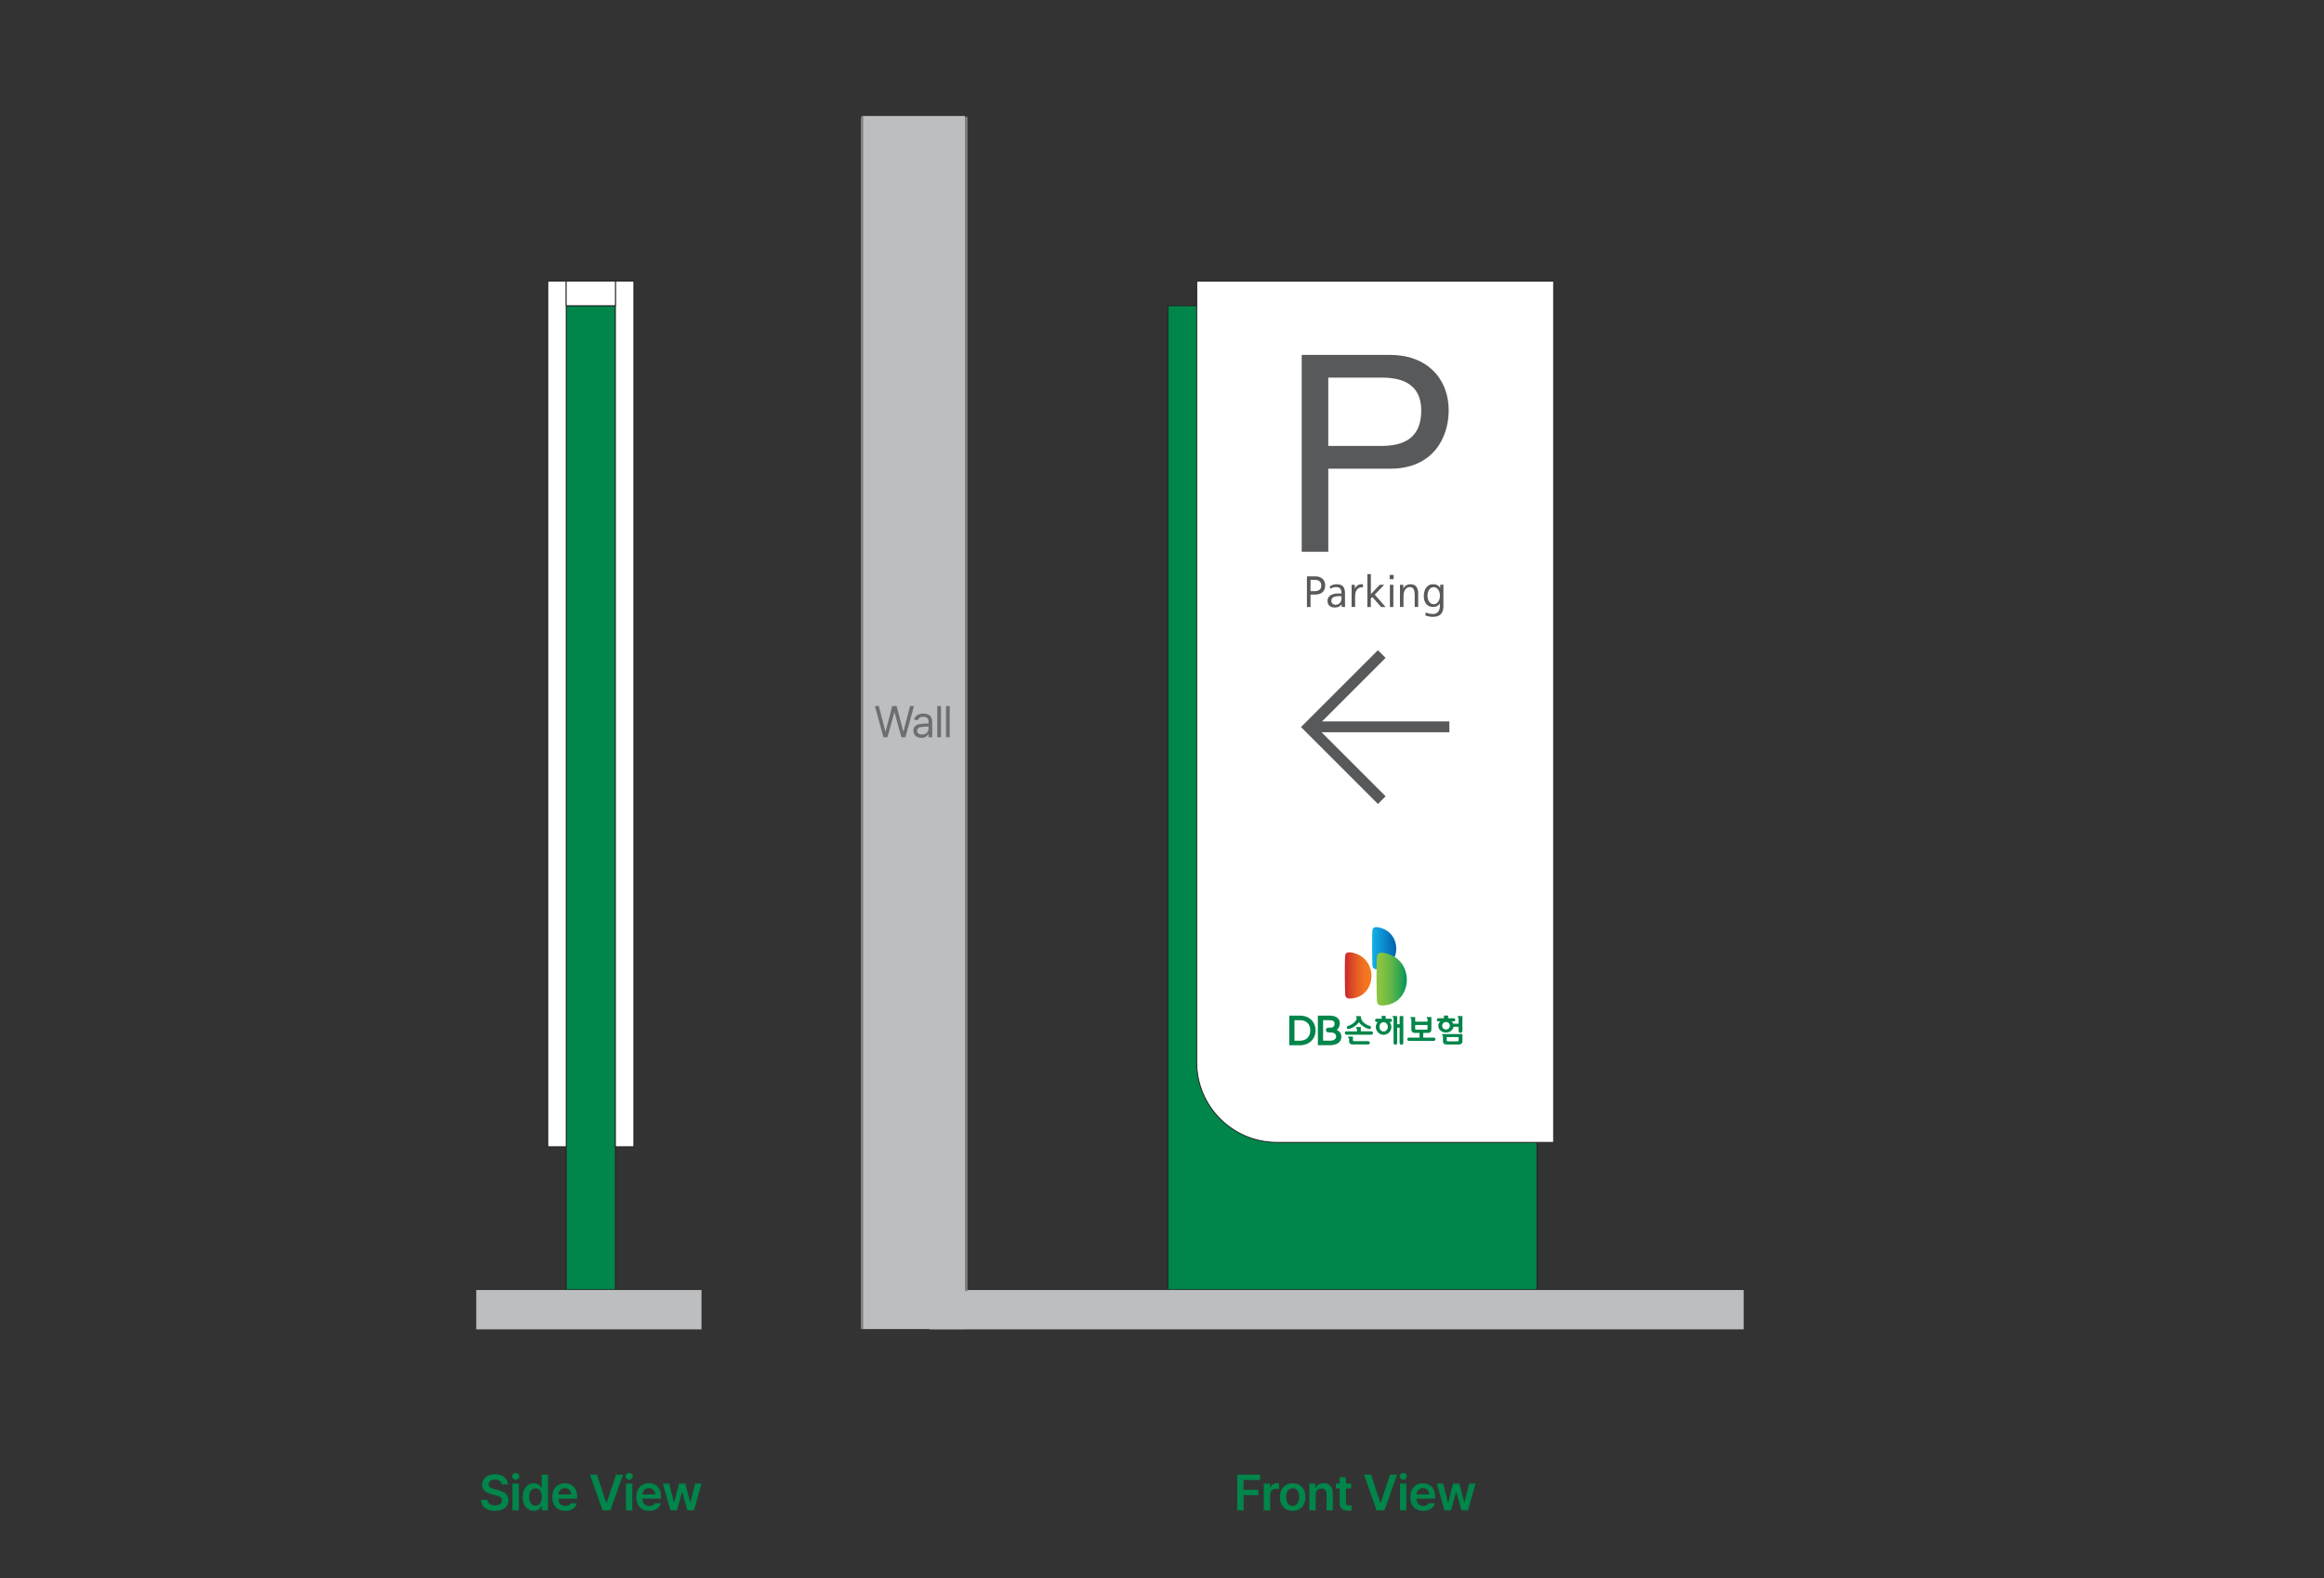 <svg width="736" height="500" viewBox="0 0 736 500" fill="none" xmlns="http://www.w3.org/2000/svg">
<rect x="0" y="0" width="736" height="500" fill="#333333" stroke="none"/>
<path d="M486.772 96.84H369.842V408.646H486.772V96.84Z" fill="#00854A" stroke="#231F20" stroke-width="0.275" stroke-miterlimit="22.93"/>
<path d="M194.898 96.84H179.311V408.646H194.898V96.84Z" fill="#00854A" stroke="#231F20" stroke-width="0.275" stroke-miterlimit="22.93"/>
<path d="M179.312 89.041H173.471V363.271H179.312V89.041Z" fill="white"/>
<path d="M179.312 89.041H173.471V363.271H179.312V89.041Z" stroke="#231F20" stroke-width="0.275" stroke-miterlimit="10"/>
<path d="M200.75 89.041H194.898V363.271H200.75V89.041Z" fill="white"/>
<path d="M200.75 89.041H194.898V363.271H200.75V89.041Z" stroke="#231F20" stroke-width="0.275" stroke-miterlimit="10"/>
<path d="M150.832 408.646H222.167" stroke="#231F20" stroke-width="0.275"/>
<path d="M194.898 89.041H179.311V96.841H194.898V89.041Z" fill="white" stroke="#231F20" stroke-width="0.275" stroke-miterlimit="22.93"/>
<path d="M222.167 408.646H150.832V421.12H222.167V408.646Z" fill="#BCBEC0"/>
<path fill-rule="evenodd" clip-rule="evenodd" d="M492.021 89.041V361.875H404.329C390.381 361.875 378.996 350.49 378.996 336.542V89.041H492.021Z" fill="white" stroke="#231F20" stroke-width="0.275" stroke-miterlimit="22.93"/>
<path fill-rule="evenodd" clip-rule="evenodd" d="M434.295 326.708H430.962V325.354H429.477V325.464C429.477 325.695 429.565 325.849 429.763 325.937V326.718H426.419C426.276 326.718 426.155 326.773 426.045 326.872C425.946 326.971 425.902 327.092 425.902 327.235C425.902 327.389 425.946 327.521 426.045 327.62C426.144 327.719 426.265 327.775 426.419 327.775H434.295C434.438 327.775 434.57 327.719 434.669 327.62C434.768 327.521 434.823 327.389 434.823 327.235C434.823 327.092 434.768 326.971 434.669 326.872C434.57 326.773 434.449 326.718 434.295 326.718V326.708Z" fill="#00854A"/>
<path fill-rule="evenodd" clip-rule="evenodd" d="M433.283 329.831H428.784C428.575 329.831 428.465 329.732 428.465 329.523V328.379H426.947V328.478C426.947 328.709 427.046 328.863 427.244 328.94V329.809C427.244 330.524 427.64 330.876 428.443 330.876H433.283C433.426 330.876 433.547 330.821 433.657 330.722C433.767 330.623 433.822 330.502 433.822 330.348C433.822 330.205 433.767 330.084 433.657 329.985C433.547 329.875 433.426 329.831 433.283 329.831Z" fill="#00854A"/>
<path fill-rule="evenodd" clip-rule="evenodd" d="M426.979 325.993C427.078 325.993 427.177 325.993 427.276 325.96C427.716 325.828 428.09 325.674 428.398 325.498C428.706 325.322 428.981 325.146 429.223 324.97C429.696 324.64 430.081 324.255 430.367 323.815C430.664 324.255 431.038 324.64 431.511 324.97C431.753 325.146 432.028 325.322 432.336 325.498C432.655 325.674 433.018 325.817 433.458 325.96C433.557 325.993 433.667 326.004 433.755 325.993C433.942 325.982 434.074 325.894 434.151 325.729C434.228 325.564 434.228 325.41 434.151 325.256C434.085 325.135 433.964 325.047 433.799 325.003C433.37 324.871 433.007 324.706 432.688 324.519C432.369 324.332 432.105 324.134 431.885 323.936C431.28 323.397 430.972 322.748 430.961 322.011V321.89H429.465V322C429.465 322.088 429.476 322.154 429.509 322.22C429.542 322.275 429.597 322.352 429.674 322.44C429.674 322.902 429.399 323.408 428.838 323.936C428.618 324.134 428.354 324.332 428.046 324.519C427.738 324.706 427.364 324.871 426.935 325.003C426.77 325.058 426.649 325.146 426.583 325.256C426.506 325.41 426.506 325.564 426.583 325.729C426.671 325.894 426.803 325.982 426.979 325.993Z" fill="#00854A"/>
<path fill-rule="evenodd" clip-rule="evenodd" d="M443.25 324.475H442.469V321.879H441.039V321.989C441.039 322.209 441.138 322.363 441.336 322.451V330.404C441.336 330.558 441.391 330.69 441.501 330.8C441.611 330.91 441.743 330.965 441.908 330.965C442.062 330.965 442.194 330.91 442.304 330.8C442.414 330.69 442.469 330.558 442.469 330.404V325.542H443.25V330.393C443.25 330.547 443.305 330.679 443.426 330.789C443.536 330.91 443.679 330.965 443.833 330.965C443.987 330.965 444.13 330.91 444.24 330.789C444.361 330.679 444.416 330.547 444.416 330.393V321.879H443.261V324.475H443.25Z" fill="#00854A"/>
<path fill-rule="evenodd" clip-rule="evenodd" d="M440.344 322.714H438.837V321.823H437.572V322.714H435.988C435.834 322.714 435.713 322.758 435.614 322.868C435.515 322.967 435.471 323.088 435.471 323.231C435.471 323.374 435.515 323.484 435.614 323.583C435.713 323.682 435.834 323.737 435.988 323.737H436.34C436.175 323.924 436.032 324.144 435.922 324.375C435.779 324.672 435.713 324.991 435.713 325.332C435.713 325.673 435.779 325.992 435.911 326.289C436.043 326.586 436.219 326.85 436.45 327.081C436.67 327.301 436.923 327.477 437.22 327.609C437.517 327.741 437.836 327.807 438.188 327.807C438.54 327.807 438.848 327.741 439.145 327.609C439.442 327.477 439.695 327.301 439.915 327.081C440.135 326.861 440.322 326.586 440.454 326.289C440.586 325.992 440.641 325.673 440.641 325.332C440.641 324.991 440.575 324.683 440.443 324.375C440.333 324.133 440.201 323.924 440.036 323.737H440.344C440.476 323.737 440.608 323.693 440.707 323.583C440.817 323.484 440.861 323.363 440.861 323.231C440.861 323.099 440.806 322.967 440.707 322.868C440.608 322.769 440.476 322.714 440.344 322.714ZM439.409 325.871C439.343 326.058 439.244 326.212 439.123 326.344C439.002 326.487 438.848 326.586 438.694 326.663C438.529 326.74 438.364 326.773 438.188 326.773C438.001 326.773 437.825 326.729 437.66 326.663C437.495 326.586 437.363 326.476 437.242 326.344C437.121 326.212 437.033 326.058 436.967 325.871C436.901 325.695 436.868 325.497 436.868 325.299C436.868 325.101 436.901 324.903 436.967 324.727C437.033 324.54 437.121 324.386 437.242 324.254C437.363 324.122 437.506 324.012 437.66 323.935C437.825 323.858 438.001 323.825 438.188 323.825C438.364 323.825 438.529 323.869 438.694 323.935C438.859 324.012 439.002 324.122 439.123 324.254C439.244 324.386 439.332 324.54 439.409 324.727C439.475 324.903 439.508 325.101 439.508 325.299C439.508 325.497 439.475 325.695 439.409 325.871Z" fill="#00854A"/>
<path fill-rule="evenodd" clip-rule="evenodd" d="M454.074 328.699H450.741V327.214H452.138C452.919 327.214 453.315 326.862 453.315 326.147V322.187H451.83V322.286C451.83 322.517 451.918 322.671 452.105 322.748V323.65H448.189V322.187H446.693V322.286C446.693 322.517 446.781 322.671 446.968 322.748V326.147C446.968 326.851 447.353 327.214 448.134 327.214H449.542V328.699H446.198C446.055 328.699 445.923 328.743 445.824 328.842C445.725 328.941 445.67 329.062 445.67 329.216C445.67 329.37 445.714 329.48 445.824 329.59C445.934 329.7 446.044 329.744 446.198 329.744H454.074C454.228 329.744 454.338 329.689 454.448 329.59C454.547 329.491 454.591 329.37 454.591 329.216C454.591 329.062 454.547 328.941 454.448 328.842C454.338 328.743 454.228 328.699 454.074 328.699ZM448.497 326.18C448.288 326.18 448.178 326.07 448.178 325.861V324.706H452.094V325.861C452.094 326.081 451.995 326.18 451.786 326.18H448.497Z" fill="#00854A"/>
<path fill-rule="evenodd" clip-rule="evenodd" d="M461.653 321.89V322C461.653 322.22 461.741 322.374 461.928 322.462V324.299H460.234C460.234 324.299 460.19 324.2 460.168 324.145C460.069 323.936 459.915 323.738 459.728 323.551H460.41C460.542 323.551 460.652 323.507 460.751 323.408C460.85 323.32 460.894 323.199 460.894 323.067C460.894 322.935 460.85 322.825 460.751 322.726C460.663 322.627 460.542 322.572 460.41 322.572H458.617V321.725H457.286V322.572H455.493C455.361 322.572 455.262 322.627 455.163 322.726C455.064 322.825 455.02 322.935 455.02 323.067C455.02 323.199 455.064 323.309 455.163 323.408C455.262 323.496 455.372 323.551 455.493 323.551H456.142C455.944 323.727 455.801 323.925 455.691 324.145C455.57 324.387 455.504 324.651 455.504 324.948C455.504 325.245 455.57 325.531 455.691 325.784C455.812 326.048 455.988 326.279 456.219 326.477C456.439 326.675 456.692 326.818 456.989 326.939C457.286 327.049 457.605 327.104 457.946 327.104C458.287 327.104 458.595 327.049 458.881 326.939C459.178 326.829 459.431 326.675 459.651 326.477C459.882 326.279 460.058 326.048 460.168 325.784C460.245 325.619 460.289 325.454 460.322 325.267H461.928V326.598C461.928 326.763 461.994 326.906 462.104 327.027C462.225 327.148 462.368 327.203 462.533 327.203C462.698 327.203 462.841 327.137 462.962 327.027C463.083 326.906 463.138 326.763 463.138 326.598V321.879H461.653V321.89ZM458.815 325.773C458.595 326.004 458.298 326.125 457.946 326.125C457.594 326.125 457.286 326.004 457.066 325.773C456.835 325.542 456.725 325.256 456.725 324.937C456.725 324.618 456.835 324.332 457.066 324.101C457.297 323.87 457.594 323.76 457.946 323.76C458.298 323.76 458.595 323.87 458.815 324.101C459.046 324.332 459.156 324.607 459.156 324.937C459.156 325.267 459.046 325.542 458.815 325.773Z" fill="#00854A"/>
<path fill-rule="evenodd" clip-rule="evenodd" d="M456.691 327.665C456.691 327.896 456.779 328.05 456.977 328.127V329.81C456.977 330.525 457.373 330.877 458.154 330.877H461.982C462.752 330.877 463.148 330.525 463.148 329.81V327.566H456.691V327.665ZM458.176 328.534H461.938V329.568C461.938 329.777 461.828 329.876 461.608 329.876H458.506C458.286 329.876 458.176 329.777 458.176 329.568V328.534Z" fill="#00854A"/>
<path fill-rule="evenodd" clip-rule="evenodd" d="M411.744 321.746H408.312V331.118H411.744C414.582 331.118 416.628 329.149 416.628 326.443C416.628 323.737 414.659 321.735 411.744 321.735V321.746ZM414.968 326.443C414.968 328.412 413.658 329.688 411.689 329.688H409.951V323.187H411.689C413.713 323.187 414.968 324.408 414.968 326.443Z" fill="#00854A"/>
<path fill-rule="evenodd" clip-rule="evenodd" d="M423.307 326.267C423.923 325.849 424.319 325.024 424.319 324.144C424.319 322.637 423.109 321.735 421.085 321.735H417.367V331.107H421.151C423.439 331.107 424.803 330.106 424.803 328.423C424.803 327.422 424.308 326.707 423.307 326.245V326.267ZM420.469 325.596C420.161 325.673 419.985 325.86 419.93 326.135C419.897 326.355 419.941 326.586 420.062 326.751C420.161 326.883 420.293 326.971 420.447 326.993C420.656 327.026 420.898 327.037 421.14 327.048C421.877 327.081 422.658 327.114 423.01 327.774C423.219 328.159 423.186 328.665 422.933 329.028C422.669 329.402 422.152 329.633 421.404 329.677C421.305 329.677 421.206 329.677 421.107 329.677H419.017V323.176H420.909C422.152 323.176 422.658 323.539 422.658 324.298C422.658 324.716 422.504 325.101 422.185 325.332C421.899 325.541 421.492 325.541 421.085 325.541C420.909 325.541 420.656 325.541 420.458 325.585L420.469 325.596Z" fill="#00854A"/>
<path d="M431.996 303.64C431.303 303.002 430.445 302.474 429.422 302.111C428.916 301.935 428.069 301.671 427.343 301.671C426.727 301.671 426.188 301.869 426.056 302.485C425.803 303.662 425.913 313.804 426.012 314.981C426.078 315.85 426.441 316.345 427.453 316.323C434.504 316.213 436.352 307.666 431.996 303.64Z" fill="url(#paint0_linear_1353_14457)"/>
<path d="M440.07 295.501C439.443 294.918 438.662 294.434 437.738 294.115C437.276 293.95 436.495 293.708 435.846 293.708C435.274 293.708 434.801 293.895 434.68 294.456C434.449 295.523 434.559 304.73 434.636 305.797C434.702 306.578 435.021 307.029 435.945 307.018C442.347 306.908 444.03 299.153 440.07 295.501Z" fill="url(#paint1_linear_1353_14457)"/>
<path d="M442.896 304.058C442.104 303.332 441.125 302.727 439.959 302.309C439.365 302.1 438.397 301.803 437.583 301.803C436.868 301.803 436.263 302.034 436.109 302.738C435.812 304.08 435.955 315.641 436.054 316.994C436.131 317.984 436.538 318.545 437.693 318.534C445.734 318.402 447.846 308.656 442.885 304.069L442.896 304.058Z" fill="url(#paint2_linear_1353_14457)"/>
<path d="M413.9 192.298V182.585H416.518C417.53 182.585 418.322 182.86 418.894 183.399C419.411 183.905 419.675 184.598 419.675 185.478C419.675 186.358 419.411 187.084 418.894 187.557C418.322 188.085 417.53 188.349 416.518 188.349H415.044V192.298H413.9ZM415.044 183.674V187.282H416.375C417.035 187.282 417.552 187.117 417.926 186.809C418.267 186.512 418.443 186.072 418.443 185.489C418.443 184.906 418.267 184.455 417.915 184.147C417.552 183.839 417.035 183.685 416.375 183.685H415.044V183.674Z" fill="#58595B"/>
<path d="M421.238 186.491L421.161 185.71C421.854 185.292 422.569 185.083 423.317 185.083C424.252 185.083 424.934 185.314 425.341 185.787C425.748 186.26 425.957 186.986 425.957 187.965V192.288H424.912V191.441C424.428 192.09 423.735 192.431 422.833 192.453C422.063 192.475 421.469 192.299 421.051 191.925C420.633 191.562 420.424 191.023 420.424 190.319C420.424 189.769 420.6 189.296 420.952 188.933C421.227 188.647 421.568 188.427 421.997 188.273C422.426 188.119 422.921 188.031 423.493 187.998C423.955 187.976 424.406 187.998 424.846 188.053C424.846 187.338 424.714 186.81 424.45 186.48C424.186 186.15 423.746 185.985 423.141 185.985C422.58 185.985 421.953 186.15 421.249 186.491H421.238ZM424.846 189.593V188.867C424.197 188.812 423.614 188.834 423.097 188.922C422.624 188.999 422.261 189.164 422.008 189.395C421.755 189.626 421.634 189.945 421.634 190.33C421.634 190.715 421.755 191.012 422.008 191.243C422.25 191.463 422.558 191.584 422.921 191.584C423.526 191.584 423.999 191.397 424.34 191.012C424.67 190.627 424.846 190.165 424.846 189.604V189.593Z" fill="#58595B"/>
<path d="M428.047 192.298V185.247H429.07V186.391C429.543 185.599 430.137 185.159 430.874 185.093C431.171 185.071 431.424 185.071 431.655 185.115V186.039C431.446 186.017 431.237 186.039 431.017 186.061C430.401 186.16 429.939 186.457 429.631 186.941C429.323 187.436 429.169 188.151 429.169 189.108V192.287H428.058L428.047 192.298Z" fill="#58595B"/>
<path d="M434.152 192.298H433.041V181.859H434.152V188.217L436.957 185.247H438.398L435.373 188.371L438.816 192.298H437.397L434.625 189.13L434.13 189.636V192.298H434.152Z" fill="#58595B"/>
<path d="M441.358 182.134V183.476H440.104V182.134H441.358ZM440.181 192.298V185.247H441.27V192.298H440.181Z" fill="#58595B"/>
<path d="M443.359 192.299V185.248H444.426V186.425C444.91 185.534 445.658 185.083 446.681 185.083C447.528 185.083 448.155 185.347 448.54 185.853C448.936 186.37 449.134 187.107 449.134 188.075V192.288H448.034V188.658C448.034 187.778 447.924 187.118 447.704 186.667C447.473 186.205 447.088 185.974 446.538 185.974C445.867 185.974 445.35 186.26 444.987 186.821C444.646 187.338 444.481 188.064 444.481 188.988V192.277H443.37L443.359 192.299Z" fill="#58595B"/>
<path d="M457.121 185.247V192.067C457.121 193.156 456.846 193.981 456.307 194.553C455.768 195.125 454.91 195.411 453.733 195.411C452.974 195.411 452.193 195.257 451.39 194.949L451.522 194.025C452.259 194.344 453.029 194.498 453.854 194.498C454.547 194.498 455.075 194.267 455.449 193.805C455.823 193.343 456.01 192.727 456.01 191.946V191.132C455.548 191.946 454.767 192.331 453.667 192.276C452.809 192.232 452.138 191.902 451.643 191.264C451.148 190.637 450.906 189.823 450.906 188.811C450.906 188.184 451.005 187.59 451.214 187.029C451.434 186.457 451.764 185.984 452.204 185.621C452.644 185.258 453.172 185.071 453.799 185.071C454.327 185.071 454.789 185.159 455.174 185.368C455.559 185.577 455.878 185.885 456.12 186.303V185.225H457.132L457.121 185.247ZM456.021 188.701C456.021 188.327 455.977 187.975 455.878 187.645C455.779 187.315 455.647 187.018 455.46 186.776C455.086 186.259 454.624 186.006 454.052 186.006C453.48 186.006 452.985 186.259 452.633 186.765C452.457 187.007 452.325 187.304 452.226 187.645C452.138 187.986 452.083 188.338 452.083 188.712C452.083 189.086 452.127 189.438 452.226 189.779C452.325 190.12 452.457 190.417 452.633 190.659C452.985 191.165 453.458 191.418 454.052 191.418C454.646 191.418 455.086 191.165 455.46 190.648C455.636 190.406 455.779 190.109 455.878 189.779C455.977 189.449 456.021 189.086 456.021 188.723V188.701Z" fill="#58595B"/>
<path fill-rule="evenodd" clip-rule="evenodd" d="M459.002 228.532H418.698L438.817 208.402L436.386 205.971L412.021 230.325L436.386 254.69L438.817 252.248L418.544 231.975H459.002V228.532Z" fill="#58595B"/>
<path fill-rule="evenodd" clip-rule="evenodd" d="M420.655 119.632H437.771C444.712 119.632 450.102 122.151 450.102 130.06C450.102 138.486 444.976 141.269 437.419 141.269H420.655V119.643V119.632ZM420.655 148.474H440.29C453.842 148.474 458.792 138.662 458.792 129.972C458.792 119.896 451.851 112.427 440.29 112.427H412.24V174.786H420.666V148.474H420.655Z" fill="#58595B"/>
<path d="M552.211 408.646H294.371" stroke="#231F20" stroke-width="0.275"/>
<path d="M552.211 408.646H294.371V421.12H552.211V408.646Z" fill="#BCBEC0"/>
<path d="M305.603 36.745H273.109V421.033H305.603V36.745Z" fill="#BCBEC0"/>
<path d="M306 37L306 409" stroke="#808285" stroke-width="0.781"/>
<path d="M279.781 233.566L277.074 223.668H278.318L280.383 231.68H280.479L282.57 223.668H283.951L286.057 231.68H286.139L288.203 223.668H289.447L286.74 233.566H285.469L283.309 225.732H283.227L281.053 233.566H279.781ZM289.263 231.461C289.263 229.752 290.767 229.369 292.052 229.273C292.524 229.239 293.727 229.178 294.062 229.164V228.562C294.062 227.619 293.501 227.072 292.38 227.072C291.437 227.072 290.876 227.51 290.712 228.07H289.482C289.632 226.881 290.794 226.047 292.435 226.047C293.406 226.047 295.224 226.334 295.224 228.672V233.566H294.062V232.555H294.007C293.761 233.061 293.077 233.744 291.792 233.744C290.384 233.744 289.263 232.91 289.263 231.461ZM290.439 231.516C290.439 232.295 291.095 232.691 291.997 232.691C293.324 232.691 294.062 231.803 294.062 230.873V230.121L292.189 230.258C291.122 230.326 290.439 230.709 290.439 231.516ZM298.006 223.668V233.566H296.831V223.668H298.006ZM300.775 223.668V233.566H299.599V223.668H300.775Z" fill="#6D6E71"/>
<path d="M273 37L273 421" stroke="#808285" stroke-width="0.781"/>
<path d="M158.923 470.258C158.829 469.289 158.001 468.727 156.782 468.727C155.501 468.727 154.719 469.352 154.719 470.195C154.719 471.148 155.719 471.539 156.657 471.758L157.719 472.039C159.407 472.43 161.032 473.32 161.032 475.289C161.032 477.273 159.469 478.633 156.751 478.633C154.11 478.633 152.454 477.367 152.36 475.133H154.36C154.454 476.32 155.454 476.898 156.735 476.898C158.079 476.898 159.001 476.242 159.001 475.273C159.001 474.383 158.173 474.008 156.954 473.695L155.673 473.367C153.813 472.883 152.657 471.945 152.657 470.32C152.657 468.32 154.438 466.992 156.813 466.992C159.219 466.992 160.844 468.352 160.876 470.258H158.923ZM162.306 478.461V469.977H164.306V478.461H162.306ZM163.321 468.773C162.696 468.773 162.165 468.289 162.165 467.68C162.165 467.086 162.696 466.602 163.321 466.602C163.962 466.602 164.478 467.086 164.478 467.68C164.478 468.289 163.962 468.773 163.321 468.773ZM169.048 478.617C167.048 478.617 165.548 477.023 165.548 474.227C165.548 471.398 167.095 469.867 169.064 469.867C170.564 469.867 171.189 470.758 171.486 471.367H171.564V467.148H173.548V478.461H171.595V477.117H171.486C171.173 477.742 170.517 478.617 169.048 478.617ZM169.595 476.977C170.876 476.977 171.611 475.867 171.611 474.211C171.611 472.57 170.892 471.492 169.595 471.492C168.267 471.492 167.579 472.633 167.579 474.211C167.579 475.82 168.283 476.977 169.595 476.977ZM179.009 478.633C176.447 478.633 174.884 476.93 174.884 474.273C174.884 471.648 176.478 469.867 178.9 469.867C180.978 469.867 182.775 471.164 182.775 474.148V474.773H176.853C176.877 476.219 177.728 477.07 179.025 477.07C179.9 477.07 180.494 476.695 180.744 476.195H182.697C182.338 477.664 180.978 478.633 179.009 478.633ZM176.869 473.414H180.869C180.853 472.258 180.088 471.414 178.931 471.414C177.728 471.414 176.931 472.328 176.869 473.414ZM189.073 467.148L192.01 476.07H192.135L195.088 467.148H197.323L193.323 478.461H190.823L186.838 467.148H189.073ZM198.253 478.461V469.977H200.253V478.461H198.253ZM199.268 468.773C198.643 468.773 198.112 468.289 198.112 467.68C198.112 467.086 198.643 466.602 199.268 466.602C199.909 466.602 200.424 467.086 200.424 467.68C200.424 468.289 199.909 468.773 199.268 468.773ZM205.604 478.633C203.042 478.633 201.479 476.93 201.479 474.273C201.479 471.648 203.073 469.867 205.495 469.867C207.573 469.867 209.37 471.164 209.37 474.148V474.773H203.448C203.472 476.219 204.323 477.07 205.62 477.07C206.495 477.07 207.089 476.695 207.339 476.195H209.292C208.933 477.664 207.573 478.633 205.604 478.633ZM203.464 473.414H207.464C207.448 472.258 206.683 471.414 205.526 471.414C204.323 471.414 203.526 472.328 203.464 473.414ZM212.316 478.461L209.909 469.977H211.941L213.441 475.945H213.519L215.034 469.977H217.05L218.581 475.914H218.659L220.144 469.977H222.175L219.769 478.461H217.691L216.097 472.711H215.988L214.394 478.461H212.316Z" fill="#00854A"/>
<path d="M391.815 478.461V467.148H399.065V468.852H393.846V471.945H398.565V473.648H393.846V478.461H391.815ZM400.245 478.461V469.977H402.182V471.383H402.276C402.573 470.414 403.401 469.852 404.37 469.852C404.589 469.852 404.901 469.867 405.089 469.898V471.742C404.917 471.68 404.495 471.617 404.167 471.617C403.057 471.617 402.245 472.383 402.245 473.461V478.461H400.245ZM409.378 478.633C406.909 478.633 405.316 476.883 405.316 474.258C405.316 471.617 406.909 469.867 409.378 469.867C411.862 469.867 413.441 471.617 413.441 474.258C413.441 476.883 411.862 478.633 409.378 478.633ZM409.394 477.039C410.753 477.039 411.425 475.805 411.425 474.242C411.425 472.695 410.753 471.445 409.394 471.445C408.003 471.445 407.331 472.695 407.331 474.242C407.331 475.805 408.003 477.039 409.394 477.039ZM416.667 473.492V478.461H414.667V469.977H416.574V471.414H416.683C417.074 470.461 417.933 469.867 419.199 469.867C420.964 469.867 422.121 471.023 422.105 473.055V478.461H420.121V473.367C420.121 472.227 419.511 471.555 418.464 471.555C417.402 471.555 416.667 472.258 416.667 473.492ZM427.926 469.977V471.508H426.254V475.914C426.254 476.727 426.66 476.898 427.16 476.898C427.394 476.898 427.785 476.883 428.035 476.867V478.492C427.801 478.539 427.41 478.57 426.91 478.57C425.41 478.57 424.254 477.836 424.269 476.242V471.508H423.051V469.977H424.269V467.945H426.254V469.977H427.926ZM434.208 467.148L437.145 476.07H437.27L440.223 467.148H442.458L438.458 478.461H435.958L431.973 467.148H434.208ZM443.387 478.461V469.977H445.387V478.461H443.387ZM444.403 468.773C443.778 468.773 443.247 468.289 443.247 467.68C443.247 467.086 443.778 466.602 444.403 466.602C445.044 466.602 445.559 467.086 445.559 467.68C445.559 468.289 445.044 468.773 444.403 468.773ZM450.739 478.633C448.177 478.633 446.614 476.93 446.614 474.273C446.614 471.648 448.208 469.867 450.63 469.867C452.708 469.867 454.505 471.164 454.505 474.148V474.773H448.583C448.607 476.219 449.458 477.07 450.755 477.07C451.63 477.07 452.224 476.695 452.474 476.195H454.427C454.067 477.664 452.708 478.633 450.739 478.633ZM448.599 473.414H452.599C452.583 472.258 451.817 471.414 450.661 471.414C449.458 471.414 448.661 472.328 448.599 473.414ZM457.451 478.461L455.044 469.977H457.076L458.576 475.945H458.654L460.169 469.977H462.185L463.716 475.914H463.794L465.279 469.977H467.31L464.904 478.461H462.826L461.232 472.711H461.122L459.529 478.461H457.451Z" fill="#00854A"/>
<defs>
<linearGradient id="paint0_linear_1353_14457" x1="434.335" y1="312.963" x2="425.9" y2="312.963" gradientUnits="userSpaceOnUse">
<stop offset="0.1" stop-color="#F47920"/>
<stop offset="0.27" stop-color="#F17320"/>
<stop offset="0.49" stop-color="#E86223"/>
<stop offset="0.75" stop-color="#DA4727"/>
<stop offset="1" stop-color="#C9252C"/>
</linearGradient>
<linearGradient id="paint1_linear_1353_14457" x1="434.541" y1="301.839" x2="442.196" y2="301.839" gradientUnits="userSpaceOnUse">
<stop stop-color="#14B1E7"/>
<stop offset="1" stop-color="#0061AF"/>
</linearGradient>
<linearGradient id="paint2_linear_1353_14457" x1="435.932" y1="302.631" x2="445.547" y2="302.631" gradientUnits="userSpaceOnUse">
<stop stop-color="#8DC63F"/>
<stop offset="0.14" stop-color="#87C340"/>
<stop offset="0.32" stop-color="#76BE43"/>
<stop offset="0.52" stop-color="#5BB448"/>
<stop offset="0.74" stop-color="#35A74F"/>
<stop offset="0.97" stop-color="#069757"/>
<stop offset="1" stop-color="#009559"/>
</linearGradient>
</defs>
</svg>
